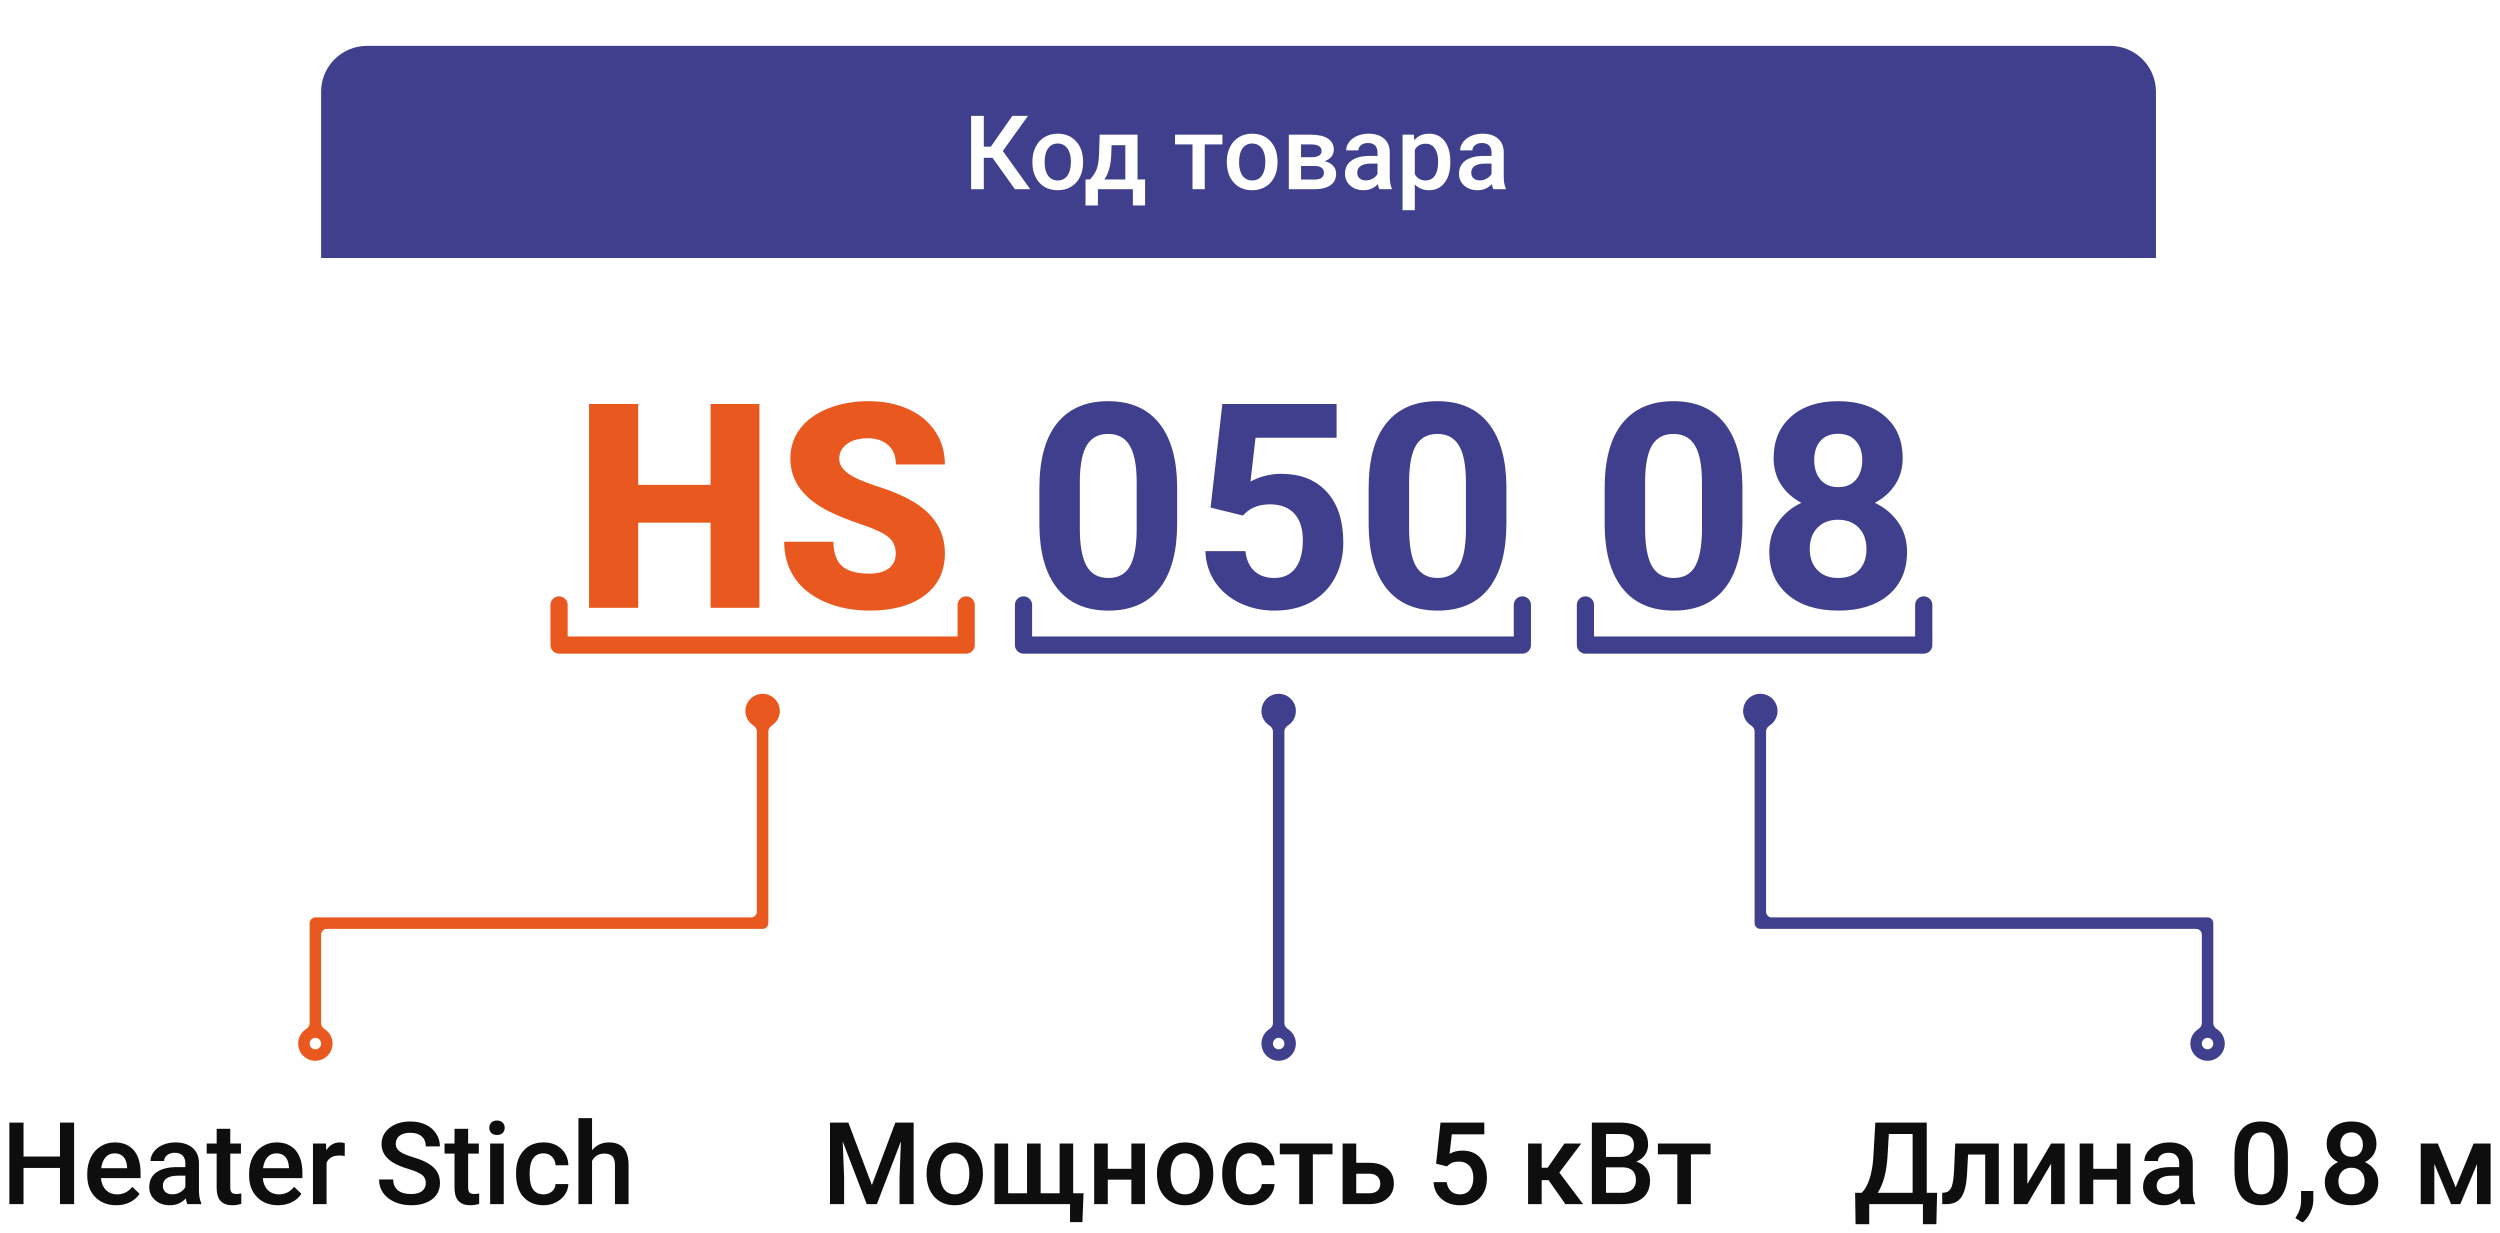 <?xml version="1.0" encoding="UTF-8"?> <svg xmlns="http://www.w3.org/2000/svg" width="436" height="215" viewBox="0 0 436 215" fill="none"> <path d="M12.922 210H10.461V203.682H4.104V210H1.633V195.781H4.104V201.699H10.461V195.781H12.922V210ZM20.275 210.195C18.771 210.195 17.551 209.723 16.613 208.779C15.682 207.829 15.217 206.566 15.217 204.99V204.697C15.217 203.643 15.419 202.702 15.822 201.875C16.232 201.042 16.805 200.394 17.541 199.932C18.277 199.469 19.097 199.238 20.002 199.238C21.441 199.238 22.551 199.697 23.332 200.615C24.12 201.533 24.514 202.832 24.514 204.512V205.469H17.609C17.681 206.341 17.971 207.031 18.479 207.539C18.993 208.047 19.637 208.301 20.412 208.301C21.499 208.301 22.385 207.861 23.068 206.982L24.348 208.203C23.924 208.835 23.358 209.326 22.648 209.678C21.945 210.023 21.154 210.195 20.275 210.195ZM19.992 201.143C19.341 201.143 18.814 201.37 18.41 201.826C18.013 202.282 17.759 202.917 17.648 203.73H22.17V203.555C22.118 202.76 21.906 202.161 21.535 201.758C21.164 201.348 20.65 201.143 19.992 201.143ZM32.678 210C32.574 209.798 32.482 209.469 32.404 209.014C31.649 209.801 30.725 210.195 29.631 210.195C28.57 210.195 27.704 209.893 27.033 209.287C26.363 208.682 26.027 207.933 26.027 207.041C26.027 205.915 26.444 205.052 27.277 204.453C28.117 203.848 29.315 203.545 30.871 203.545H32.326V202.852C32.326 202.305 32.173 201.868 31.867 201.543C31.561 201.211 31.096 201.045 30.471 201.045C29.93 201.045 29.488 201.182 29.143 201.455C28.797 201.722 28.625 202.064 28.625 202.48H26.252C26.252 201.901 26.444 201.361 26.828 200.859C27.212 200.352 27.733 199.954 28.391 199.668C29.055 199.382 29.794 199.238 30.607 199.238C31.844 199.238 32.831 199.551 33.566 200.176C34.302 200.794 34.68 201.667 34.699 202.793V207.559C34.699 208.509 34.833 209.268 35.1 209.834V210H32.678ZM30.07 208.291C30.539 208.291 30.979 208.177 31.389 207.949C31.805 207.721 32.118 207.415 32.326 207.031V205.039H31.047C30.168 205.039 29.507 205.192 29.064 205.498C28.622 205.804 28.4 206.237 28.4 206.797C28.4 207.253 28.55 207.617 28.85 207.891C29.156 208.158 29.562 208.291 30.07 208.291ZM40.158 196.865V199.434H42.023V201.191H40.158V207.09C40.158 207.493 40.236 207.786 40.393 207.969C40.555 208.145 40.842 208.232 41.252 208.232C41.525 208.232 41.802 208.2 42.082 208.135V209.971C41.542 210.12 41.021 210.195 40.52 210.195C38.697 210.195 37.785 209.189 37.785 207.178V201.191H36.047V199.434H37.785V196.865H40.158ZM48.498 210.195C46.994 210.195 45.773 209.723 44.836 208.779C43.905 207.829 43.44 206.566 43.44 204.99V204.697C43.44 203.643 43.641 202.702 44.045 201.875C44.455 201.042 45.028 200.394 45.764 199.932C46.499 199.469 47.32 199.238 48.225 199.238C49.663 199.238 50.773 199.697 51.555 200.615C52.342 201.533 52.736 202.832 52.736 204.512V205.469H45.832C45.904 206.341 46.193 207.031 46.701 207.539C47.215 208.047 47.86 208.301 48.635 208.301C49.722 208.301 50.607 207.861 51.291 206.982L52.57 208.203C52.147 208.835 51.581 209.326 50.871 209.678C50.168 210.023 49.377 210.195 48.498 210.195ZM48.215 201.143C47.564 201.143 47.036 201.37 46.633 201.826C46.236 202.282 45.982 202.917 45.871 203.73H50.393V203.555C50.34 202.76 50.129 202.161 49.758 201.758C49.387 201.348 48.872 201.143 48.215 201.143ZM60.119 201.602C59.807 201.549 59.484 201.523 59.152 201.523C58.065 201.523 57.333 201.94 56.955 202.773V210H54.582V199.434H56.848L56.906 200.615C57.479 199.697 58.273 199.238 59.289 199.238C59.628 199.238 59.908 199.284 60.129 199.375L60.119 201.602ZM74.26 206.338C74.26 205.713 74.038 205.231 73.596 204.893C73.159 204.554 72.368 204.212 71.223 203.867C70.077 203.522 69.165 203.138 68.488 202.715C67.193 201.901 66.545 200.84 66.545 199.531C66.545 198.385 67.01 197.441 67.941 196.699C68.879 195.957 70.093 195.586 71.584 195.586C72.574 195.586 73.456 195.768 74.231 196.133C75.005 196.497 75.614 197.018 76.057 197.695C76.499 198.366 76.721 199.111 76.721 199.932H74.26C74.26 199.189 74.025 198.61 73.557 198.193C73.094 197.77 72.43 197.559 71.564 197.559C70.757 197.559 70.129 197.731 69.68 198.076C69.237 198.421 69.016 198.903 69.016 199.521C69.016 200.042 69.257 200.479 69.738 200.83C70.22 201.175 71.014 201.514 72.121 201.846C73.228 202.171 74.117 202.546 74.787 202.969C75.458 203.385 75.949 203.867 76.262 204.414C76.574 204.954 76.731 205.589 76.731 206.318C76.731 207.503 76.275 208.447 75.363 209.15C74.458 209.847 73.228 210.195 71.672 210.195C70.643 210.195 69.696 210.007 68.83 209.629C67.971 209.245 67.3 208.717 66.818 208.047C66.343 207.376 66.106 206.595 66.106 205.703H68.576C68.576 206.51 68.843 207.135 69.377 207.578C69.911 208.021 70.676 208.242 71.672 208.242C72.531 208.242 73.176 208.07 73.606 207.725C74.042 207.373 74.26 206.911 74.26 206.338ZM81.643 196.865V199.434H83.508V201.191H81.643V207.09C81.643 207.493 81.721 207.786 81.877 207.969C82.04 208.145 82.326 208.232 82.736 208.232C83.01 208.232 83.287 208.2 83.566 208.135V209.971C83.026 210.12 82.505 210.195 82.004 210.195C80.181 210.195 79.269 209.189 79.269 207.178V201.191H77.531V199.434H79.269V196.865H81.643ZM87.853 210H85.481V199.434H87.853V210ZM85.334 196.689C85.334 196.325 85.448 196.022 85.676 195.781C85.91 195.54 86.242 195.42 86.672 195.42C87.102 195.42 87.434 195.54 87.668 195.781C87.902 196.022 88.019 196.325 88.019 196.689C88.019 197.048 87.902 197.347 87.668 197.588C87.434 197.822 87.102 197.939 86.672 197.939C86.242 197.939 85.91 197.822 85.676 197.588C85.448 197.347 85.334 197.048 85.334 196.689ZM94.787 208.301C95.38 208.301 95.871 208.128 96.262 207.783C96.652 207.438 96.861 207.012 96.887 206.504H99.123C99.097 207.161 98.892 207.777 98.508 208.35C98.124 208.916 97.603 209.365 96.945 209.697C96.288 210.029 95.578 210.195 94.816 210.195C93.338 210.195 92.167 209.717 91.301 208.76C90.435 207.803 90.002 206.481 90.002 204.795V204.551C90.002 202.943 90.432 201.657 91.291 200.693C92.15 199.723 93.322 199.238 94.807 199.238C96.063 199.238 97.085 199.606 97.873 200.342C98.667 201.071 99.084 202.031 99.123 203.223H96.887C96.861 202.617 96.652 202.119 96.262 201.729C95.878 201.338 95.386 201.143 94.787 201.143C94.019 201.143 93.426 201.423 93.01 201.982C92.593 202.536 92.382 203.379 92.375 204.512V204.893C92.375 206.038 92.58 206.895 92.99 207.461C93.407 208.021 94.006 208.301 94.787 208.301ZM103.254 200.586C104.029 199.688 105.008 199.238 106.193 199.238C108.446 199.238 109.589 200.524 109.621 203.096V210H107.248V203.184C107.248 202.454 107.089 201.94 106.77 201.641C106.457 201.335 105.995 201.182 105.383 201.182C104.432 201.182 103.723 201.605 103.254 202.451V210H100.881V195H103.254V200.586Z" fill="#0E0E0E"></path> <path d="M337.703 213.496H335.359V210H325.994V213.496H323.611L323.533 208.027H324.676C325.242 207.48 325.695 206.686 326.033 205.645C326.372 204.596 326.59 203.411 326.688 202.09L327.059 195.781H336.023V208.027H337.83L337.703 213.496ZM327.469 208.027H333.562V197.773H329.412L329.178 201.777C329.002 204.453 328.432 206.536 327.469 208.027ZM348.592 199.434V210H346.219V201.348H343.23L343.035 205.029C342.911 206.8 342.57 208.073 342.01 208.848C341.456 209.616 340.607 210 339.461 210H338.729L338.719 208.027L339.207 207.979C339.728 207.907 340.105 207.591 340.34 207.031C340.581 206.465 340.734 205.436 340.799 203.945L340.994 199.434H348.592ZM357.713 199.434H360.076V210H357.713V202.949L353.572 210H351.209V199.434H353.572V206.484L357.713 199.434ZM371.551 210H369.178V205.732H365.066V210H362.693V199.434H365.066V203.838H369.178V199.434H371.551V210ZM380.398 210C380.294 209.798 380.203 209.469 380.125 209.014C379.37 209.801 378.445 210.195 377.352 210.195C376.29 210.195 375.424 209.893 374.754 209.287C374.083 208.682 373.748 207.933 373.748 207.041C373.748 205.915 374.165 205.052 374.998 204.453C375.838 203.848 377.036 203.545 378.592 203.545H380.047V202.852C380.047 202.305 379.894 201.868 379.588 201.543C379.282 201.211 378.816 201.045 378.191 201.045C377.651 201.045 377.208 201.182 376.863 201.455C376.518 201.722 376.346 202.064 376.346 202.48H373.973C373.973 201.901 374.165 201.361 374.549 200.859C374.933 200.352 375.454 199.954 376.111 199.668C376.775 199.382 377.514 199.238 378.328 199.238C379.565 199.238 380.551 199.551 381.287 200.176C382.023 200.794 382.4 201.667 382.42 202.793V207.559C382.42 208.509 382.553 209.268 382.82 209.834V210H380.398ZM377.791 208.291C378.26 208.291 378.699 208.177 379.109 207.949C379.526 207.721 379.839 207.415 380.047 207.031V205.039H378.768C377.889 205.039 377.228 205.192 376.785 205.498C376.342 205.804 376.121 206.237 376.121 206.797C376.121 207.253 376.271 207.617 376.57 207.891C376.876 208.158 377.283 208.291 377.791 208.291ZM399.002 204.014C399.002 206.058 398.618 207.601 397.85 208.643C397.088 209.678 395.926 210.195 394.363 210.195C392.827 210.195 391.668 209.691 390.887 208.682C390.112 207.666 389.715 206.165 389.695 204.18V201.719C389.695 199.674 390.076 198.141 390.838 197.119C391.606 196.097 392.775 195.586 394.344 195.586C395.9 195.586 397.059 196.084 397.82 197.08C398.589 198.076 398.982 199.567 399.002 201.553V204.014ZM396.629 201.357C396.629 200.023 396.447 199.046 396.082 198.428C395.717 197.803 395.138 197.49 394.344 197.49C393.569 197.49 392.999 197.786 392.635 198.379C392.27 198.965 392.078 199.883 392.059 201.133V204.355C392.059 205.684 392.244 206.673 392.615 207.324C392.986 207.975 393.569 208.301 394.363 208.301C395.125 208.301 395.688 208.001 396.053 207.402C396.417 206.797 396.609 205.853 396.629 204.57V201.357ZM401.59 213.203L400.311 212.441C400.688 211.849 400.945 211.331 401.082 210.889C401.225 210.452 401.3 210.007 401.307 209.551V207.705H403.445L403.436 209.414C403.429 210.104 403.253 210.794 402.908 211.484C402.57 212.181 402.13 212.754 401.59 213.203ZM414.451 199.531C414.451 200.228 414.272 200.85 413.914 201.396C413.556 201.937 413.068 202.363 412.449 202.676C413.191 203.021 413.761 203.493 414.158 204.092C414.562 204.691 414.764 205.368 414.764 206.123C414.764 207.373 414.34 208.366 413.494 209.102C412.648 209.831 411.521 210.195 410.115 210.195C408.702 210.195 407.57 209.827 406.717 209.092C405.87 208.356 405.447 207.367 405.447 206.123C405.447 205.361 405.649 204.678 406.053 204.072C406.456 203.467 407.023 203.001 407.752 202.676C407.14 202.363 406.655 201.937 406.297 201.396C405.945 200.85 405.77 200.228 405.77 199.531C405.77 198.32 406.16 197.36 406.941 196.65C407.723 195.941 408.777 195.586 410.105 195.586C411.44 195.586 412.498 195.941 413.279 196.65C414.061 197.36 414.451 198.32 414.451 199.531ZM412.391 206.006C412.391 205.303 412.179 204.736 411.756 204.307C411.339 203.87 410.786 203.652 410.096 203.652C409.406 203.652 408.852 203.867 408.436 204.297C408.025 204.727 407.82 205.296 407.82 206.006C407.82 206.702 408.022 207.259 408.426 207.676C408.836 208.092 409.399 208.301 410.115 208.301C410.831 208.301 411.388 208.099 411.785 207.695C412.189 207.292 412.391 206.729 412.391 206.006ZM412.088 199.619C412.088 199.001 411.909 198.493 411.551 198.096C411.193 197.692 410.711 197.49 410.105 197.49C409.5 197.49 409.021 197.682 408.67 198.066C408.318 198.444 408.143 198.962 408.143 199.619C408.143 200.27 408.318 200.788 408.67 201.172C409.028 201.556 409.51 201.748 410.115 201.748C410.721 201.748 411.199 201.556 411.551 201.172C411.909 200.788 412.088 200.27 412.088 199.619ZM428.27 207.08L431.395 199.434H434.363V210H431.99V203.008L429.08 210H427.469L424.549 202.969V210H422.176V199.434H425.164L428.27 207.08Z" fill="#0E0E0E"></path> <path d="M147.953 195.781L152.055 206.68L156.146 195.781H159.34V210H156.879V205.312L157.123 199.043L152.924 210H151.156L146.967 199.053L147.211 205.312V210H144.75V195.781H147.953ZM161.596 204.619C161.596 203.584 161.801 202.653 162.211 201.826C162.621 200.993 163.197 200.355 163.939 199.912C164.682 199.463 165.535 199.238 166.498 199.238C167.924 199.238 169.079 199.697 169.965 200.615C170.857 201.533 171.339 202.751 171.41 204.268L171.42 204.824C171.42 205.866 171.218 206.797 170.814 207.617C170.417 208.438 169.844 209.072 169.096 209.521C168.354 209.971 167.494 210.195 166.518 210.195C165.027 210.195 163.832 209.701 162.934 208.711C162.042 207.715 161.596 206.39 161.596 204.736V204.619ZM163.969 204.824C163.969 205.911 164.193 206.764 164.643 207.383C165.092 207.995 165.717 208.301 166.518 208.301C167.318 208.301 167.94 207.988 168.383 207.363C168.832 206.738 169.057 205.824 169.057 204.619C169.057 203.551 168.826 202.705 168.363 202.08C167.908 201.455 167.286 201.143 166.498 201.143C165.723 201.143 165.108 201.452 164.652 202.07C164.197 202.682 163.969 203.6 163.969 204.824ZM175.814 199.434V208.105H179.115V199.434H181.488V208.105H184.799V199.434H187.162V208.105H188.969L188.773 213.135H186.615V210H173.441V199.434H175.814ZM199.682 210H197.309V205.732H193.197V210H190.824V199.434H193.197V203.838H197.309V199.434H199.682V210ZM201.771 204.619C201.771 203.584 201.977 202.653 202.387 201.826C202.797 200.993 203.373 200.355 204.115 199.912C204.857 199.463 205.71 199.238 206.674 199.238C208.1 199.238 209.255 199.697 210.141 200.615C211.033 201.533 211.514 202.751 211.586 204.268L211.596 204.824C211.596 205.866 211.394 206.797 210.99 207.617C210.593 208.438 210.02 209.072 209.271 209.521C208.529 209.971 207.67 210.195 206.693 210.195C205.202 210.195 204.008 209.701 203.109 208.711C202.217 207.715 201.771 206.39 201.771 204.736V204.619ZM204.145 204.824C204.145 205.911 204.369 206.764 204.818 207.383C205.268 207.995 205.893 208.301 206.693 208.301C207.494 208.301 208.116 207.988 208.559 207.363C209.008 206.738 209.232 205.824 209.232 204.619C209.232 203.551 209.001 202.705 208.539 202.08C208.083 201.455 207.462 201.143 206.674 201.143C205.899 201.143 205.284 201.452 204.828 202.07C204.372 202.682 204.145 203.6 204.145 204.824ZM217.943 208.301C218.536 208.301 219.027 208.128 219.418 207.783C219.809 207.438 220.017 207.012 220.043 206.504H222.279C222.253 207.161 222.048 207.777 221.664 208.35C221.28 208.916 220.759 209.365 220.102 209.697C219.444 210.029 218.734 210.195 217.973 210.195C216.495 210.195 215.323 209.717 214.457 208.76C213.591 207.803 213.158 206.481 213.158 204.795V204.551C213.158 202.943 213.588 201.657 214.447 200.693C215.307 199.723 216.479 199.238 217.963 199.238C219.219 199.238 220.242 199.606 221.029 200.342C221.824 201.071 222.24 202.031 222.279 203.223H220.043C220.017 202.617 219.809 202.119 219.418 201.729C219.034 201.338 218.542 201.143 217.943 201.143C217.175 201.143 216.583 201.423 216.166 201.982C215.749 202.536 215.538 203.379 215.531 204.512V204.893C215.531 206.038 215.736 206.895 216.146 207.461C216.563 208.021 217.162 208.301 217.943 208.301ZM232.387 201.318H228.959V210H226.586V201.318H223.197V199.434H232.387V201.318ZM236.527 202.793H238.852C239.717 202.793 240.473 202.943 241.117 203.242C241.762 203.542 242.25 203.962 242.582 204.502C242.921 205.042 243.09 205.671 243.09 206.387C243.09 207.474 242.706 208.346 241.938 209.004C241.169 209.661 240.147 209.993 238.871 210H234.154V199.434H236.527V202.793ZM236.527 204.697V208.105H238.842C239.421 208.105 239.877 207.962 240.209 207.676C240.548 207.383 240.717 206.969 240.717 206.436C240.717 205.902 240.551 205.482 240.219 205.176C239.893 204.863 239.451 204.704 238.891 204.697H236.527ZM250.453 202.949L251.225 195.781H258.861V197.832H253.197L252.807 201.23C253.464 200.853 254.206 200.664 255.033 200.664C256.387 200.664 257.439 201.097 258.188 201.963C258.943 202.829 259.32 203.994 259.32 205.459C259.32 206.904 258.904 208.057 258.07 208.916C257.237 209.769 256.094 210.195 254.643 210.195C253.34 210.195 252.26 209.827 251.4 209.092C250.548 208.35 250.085 207.373 250.014 206.162H252.309C252.4 206.852 252.647 207.383 253.051 207.754C253.454 208.118 253.982 208.301 254.633 208.301C255.362 208.301 255.928 208.04 256.332 207.52C256.742 206.999 256.947 206.289 256.947 205.391C256.947 204.525 256.723 203.841 256.273 203.34C255.824 202.832 255.206 202.578 254.418 202.578C253.988 202.578 253.624 202.637 253.324 202.754C253.025 202.865 252.699 203.086 252.348 203.418L250.453 202.949ZM270.072 205.82H268.871V210H266.498V199.434H268.871V203.652H269.916L272.836 199.434H275.766L271.947 204.492L276.088 210H273.002L270.072 205.82ZM277.621 210V195.781H282.494C284.102 195.781 285.326 196.104 286.166 196.748C287.006 197.393 287.426 198.353 287.426 199.629C287.426 200.28 287.25 200.866 286.898 201.387C286.547 201.908 286.033 202.311 285.355 202.598C286.124 202.806 286.716 203.2 287.133 203.779C287.556 204.352 287.768 205.042 287.768 205.85C287.768 207.184 287.338 208.21 286.479 208.926C285.626 209.642 284.402 210 282.807 210H277.621ZM280.092 203.584V208.027H282.836C283.611 208.027 284.216 207.835 284.652 207.451C285.089 207.067 285.307 206.533 285.307 205.85C285.307 204.372 284.551 203.617 283.041 203.584H280.092ZM280.092 201.768H282.514C283.282 201.768 283.881 201.595 284.311 201.25C284.747 200.898 284.965 200.404 284.965 199.766C284.965 199.062 284.763 198.555 284.359 198.242C283.962 197.93 283.34 197.773 282.494 197.773H280.092V201.768ZM298.324 201.318H294.896V210H292.523V201.318H289.135V199.434H298.324V201.318Z" fill="#0E0E0E"></path> <g filter="url(#filter0_d)"> <rect x="56" y="8" width="320" height="135" rx="8" fill="white"></rect> </g> <path d="M56 16C56 11.582 59.582 8 64 8H368C372.418 8 376 11.582 376 16V45H56V16Z" fill="#3F3F8D"></path> <path d="M173.089 27.516H171.577V33H169.362V20.203H171.577V25.582H172.799L176.561 20.203H179.285L174.891 26.329L179.672 33H177L173.089 27.516ZM180.05 28.157C180.05 27.226 180.234 26.388 180.604 25.644C180.973 24.894 181.491 24.319 182.159 23.921C182.827 23.517 183.595 23.314 184.462 23.314C185.745 23.314 186.785 23.727 187.582 24.554C188.385 25.38 188.818 26.476 188.883 27.841L188.892 28.342C188.892 29.279 188.71 30.117 188.347 30.855C187.989 31.594 187.474 32.165 186.8 32.569C186.132 32.974 185.358 33.176 184.479 33.176C183.138 33.176 182.062 32.73 181.254 31.84C180.451 30.943 180.05 29.751 180.05 28.263V28.157ZM182.186 28.342C182.186 29.32 182.388 30.088 182.792 30.645C183.196 31.195 183.759 31.471 184.479 31.471C185.2 31.471 185.76 31.189 186.158 30.627C186.562 30.064 186.765 29.241 186.765 28.157C186.765 27.196 186.557 26.435 186.141 25.872C185.73 25.31 185.171 25.028 184.462 25.028C183.765 25.028 183.211 25.307 182.801 25.863C182.391 26.414 182.186 27.24 182.186 28.342ZM190.104 31.295C190.696 30.633 191.092 30.006 191.291 29.414C191.496 28.816 191.619 28.055 191.66 27.129L191.783 23.49H198.384V31.295H199.702V35.83H197.575V33H191.476V35.83H189.313L189.322 31.295H190.104ZM192.609 31.295H196.257V25.327H193.857L193.796 27.146C193.714 28.893 193.318 30.275 192.609 31.295ZM213.193 25.186H210.108V33H207.973V25.186H204.923V23.49H213.193V25.186ZM213.958 28.157C213.958 27.226 214.143 26.388 214.512 25.644C214.881 24.894 215.399 24.319 216.067 23.921C216.735 23.517 217.503 23.314 218.37 23.314C219.653 23.314 220.693 23.727 221.49 24.554C222.293 25.38 222.727 26.476 222.791 27.841L222.8 28.342C222.8 29.279 222.618 30.117 222.255 30.855C221.897 31.594 221.382 32.165 220.708 32.569C220.04 32.974 219.267 33.176 218.388 33.176C217.046 33.176 215.971 32.73 215.162 31.84C214.359 30.943 213.958 29.751 213.958 28.263V28.157ZM216.094 28.342C216.094 29.32 216.296 30.088 216.7 30.645C217.104 31.195 217.667 31.471 218.388 31.471C219.108 31.471 219.668 31.189 220.066 30.627C220.471 30.064 220.673 29.241 220.673 28.157C220.673 27.196 220.465 26.435 220.049 25.872C219.639 25.31 219.079 25.028 218.37 25.028C217.673 25.028 217.119 25.307 216.709 25.863C216.299 26.414 216.094 27.24 216.094 28.342ZM224.769 33V23.49H228.627C229.928 23.49 230.918 23.719 231.598 24.176C232.277 24.627 232.617 25.277 232.617 26.127C232.617 26.566 232.479 26.962 232.204 27.314C231.935 27.659 231.533 27.926 231 28.113C231.621 28.242 232.113 28.503 232.477 28.895C232.84 29.288 233.021 29.751 233.021 30.284C233.021 31.169 232.693 31.843 232.037 32.306C231.387 32.769 230.449 33 229.225 33H224.769ZM226.904 28.948V31.312H229.242C230.338 31.312 230.886 30.92 230.886 30.135C230.886 29.344 230.329 28.948 229.216 28.948H226.904ZM226.904 27.419H228.662C229.875 27.419 230.481 27.061 230.481 26.347C230.481 25.597 229.907 25.21 228.759 25.186H226.904V27.419ZM240.554 33C240.46 32.818 240.378 32.523 240.308 32.112C239.628 32.821 238.796 33.176 237.812 33.176C236.856 33.176 236.077 32.903 235.474 32.358C234.87 31.814 234.568 31.14 234.568 30.337C234.568 29.323 234.943 28.547 235.693 28.008C236.449 27.463 237.527 27.19 238.928 27.19H240.237V26.566C240.237 26.074 240.1 25.682 239.824 25.389C239.549 25.09 239.13 24.94 238.567 24.94C238.081 24.94 237.683 25.064 237.372 25.31C237.062 25.55 236.906 25.857 236.906 26.232H234.771C234.771 25.711 234.943 25.225 235.289 24.773C235.635 24.316 236.104 23.959 236.695 23.701C237.293 23.443 237.958 23.314 238.69 23.314C239.804 23.314 240.691 23.596 241.354 24.158C242.016 24.715 242.355 25.5 242.373 26.514V30.803C242.373 31.658 242.493 32.341 242.733 32.851V33H240.554ZM238.207 31.462C238.629 31.462 239.024 31.359 239.394 31.154C239.769 30.949 240.05 30.674 240.237 30.328V28.535H239.086C238.295 28.535 237.7 28.673 237.302 28.948C236.903 29.224 236.704 29.613 236.704 30.117C236.704 30.527 236.839 30.855 237.108 31.102C237.384 31.342 237.75 31.462 238.207 31.462ZM252.938 28.342C252.938 29.812 252.604 30.987 251.936 31.866C251.268 32.739 250.371 33.176 249.246 33.176C248.203 33.176 247.368 32.833 246.741 32.148V36.656H244.605V23.49H246.574L246.662 24.457C247.289 23.695 248.142 23.314 249.22 23.314C250.38 23.314 251.288 23.748 251.944 24.615C252.606 25.477 252.938 26.675 252.938 28.21V28.342ZM250.811 28.157C250.811 27.208 250.62 26.455 250.239 25.898C249.864 25.342 249.325 25.064 248.622 25.064C247.749 25.064 247.122 25.424 246.741 26.145V30.363C247.128 31.102 247.761 31.471 248.64 31.471C249.319 31.471 249.85 31.198 250.23 30.653C250.617 30.102 250.811 29.27 250.811 28.157ZM260.435 33C260.341 32.818 260.259 32.523 260.188 32.112C259.509 32.821 258.677 33.176 257.692 33.176C256.737 33.176 255.958 32.903 255.354 32.358C254.751 31.814 254.449 31.14 254.449 30.337C254.449 29.323 254.824 28.547 255.574 28.008C256.33 27.463 257.408 27.19 258.809 27.19H260.118V26.566C260.118 26.074 259.98 25.682 259.705 25.389C259.43 25.09 259.011 24.94 258.448 24.94C257.962 24.94 257.563 25.064 257.253 25.31C256.942 25.55 256.787 25.857 256.787 26.232H254.651C254.651 25.711 254.824 25.225 255.17 24.773C255.516 24.316 255.984 23.959 256.576 23.701C257.174 23.443 257.839 23.314 258.571 23.314C259.685 23.314 260.572 23.596 261.234 24.158C261.896 24.715 262.236 25.5 262.254 26.514V30.803C262.254 31.658 262.374 32.341 262.614 32.851V33H260.435ZM258.088 31.462C258.51 31.462 258.905 31.359 259.274 31.154C259.649 30.949 259.931 30.674 260.118 30.328V28.535H258.967C258.176 28.535 257.581 28.673 257.183 28.948C256.784 29.224 256.585 29.613 256.585 30.117C256.585 30.527 256.72 30.855 256.989 31.102C257.265 31.342 257.631 31.462 258.088 31.462Z" fill="white"></path> <path d="M132.441 106H123.921V91.156H111.299V106H102.729V70.453H111.299V84.564H123.921V70.453H132.441V106ZM156.221 96.552C156.221 95.299 155.773 94.322 154.878 93.622C153.999 92.922 152.445 92.198 150.215 91.449C147.985 90.701 146.162 89.976 144.746 89.276C140.14 87.014 137.837 83.905 137.837 79.95C137.837 77.981 138.407 76.247 139.546 74.75C140.701 73.236 142.329 72.064 144.429 71.234C146.528 70.388 148.888 69.965 151.509 69.965C154.064 69.965 156.351 70.421 158.369 71.332C160.404 72.243 161.982 73.546 163.105 75.238C164.229 76.915 164.79 78.835 164.79 81H156.245C156.245 79.551 155.798 78.428 154.902 77.631C154.023 76.833 152.827 76.435 151.313 76.435C149.784 76.435 148.571 76.776 147.676 77.46C146.797 78.127 146.357 78.982 146.357 80.023C146.357 80.935 146.846 81.765 147.822 82.514C148.799 83.246 150.516 84.011 152.974 84.809C155.431 85.59 157.45 86.436 159.028 87.348C162.869 89.561 164.79 92.613 164.79 96.503C164.79 99.612 163.618 102.053 161.274 103.827C158.931 105.601 155.716 106.488 151.631 106.488C148.75 106.488 146.138 105.976 143.794 104.95C141.466 103.909 139.709 102.493 138.521 100.702C137.349 98.895 136.763 96.82 136.763 94.477H145.356C145.356 96.381 145.845 97.789 146.821 98.7C147.814 99.595 149.417 100.043 151.631 100.043C153.047 100.043 154.162 99.742 154.976 99.14C155.806 98.521 156.221 97.659 156.221 96.552Z" fill="#E9591F"></path> <path d="M205.293 91.303C205.293 96.218 204.276 99.978 202.241 102.582C200.207 105.186 197.228 106.488 193.306 106.488C189.432 106.488 186.47 105.211 184.419 102.655C182.368 100.1 181.318 96.438 181.27 91.669V85.126C181.27 80.162 182.295 76.394 184.346 73.822C186.413 71.251 189.383 69.965 193.257 69.965C197.131 69.965 200.093 71.243 202.144 73.798C204.194 76.337 205.244 79.991 205.293 84.76V91.303ZM198.237 84.125C198.237 81.179 197.83 79.039 197.017 77.704C196.219 76.353 194.966 75.678 193.257 75.678C191.597 75.678 190.368 76.321 189.57 77.606C188.789 78.876 188.374 80.87 188.325 83.588V92.231C188.325 95.128 188.716 97.284 189.497 98.7C190.295 100.1 191.564 100.8 193.306 100.8C195.031 100.8 196.276 100.124 197.041 98.773C197.806 97.422 198.205 95.356 198.237 92.572V84.125ZM211.128 88.519L213.179 70.453H233.101V76.337H218.965L218.086 83.978C219.762 83.083 221.545 82.636 223.433 82.636C226.818 82.636 229.471 83.686 231.392 85.785C233.312 87.885 234.272 90.823 234.272 94.599C234.272 96.894 233.784 98.953 232.808 100.775C231.847 102.582 230.464 103.99 228.657 104.999C226.851 105.992 224.718 106.488 222.261 106.488C220.112 106.488 218.118 106.057 216.279 105.194C214.44 104.315 212.983 103.087 211.909 101.508C210.851 99.929 210.29 98.13 210.225 96.112H217.207C217.354 97.593 217.866 98.749 218.745 99.579C219.64 100.393 220.804 100.8 222.236 100.8C223.831 100.8 225.06 100.23 225.923 99.091C226.785 97.935 227.217 96.308 227.217 94.208C227.217 92.19 226.72 90.644 225.728 89.569C224.735 88.495 223.327 87.958 221.504 87.958C219.827 87.958 218.468 88.397 217.427 89.276L216.743 89.911L211.128 88.519ZM262.715 91.303C262.715 96.218 261.698 99.978 259.663 102.582C257.629 105.186 254.65 106.488 250.728 106.488C246.854 106.488 243.892 105.211 241.841 102.655C239.79 100.1 238.74 96.438 238.691 91.669V85.126C238.691 80.162 239.717 76.394 241.768 73.822C243.835 71.251 246.805 69.965 250.679 69.965C254.552 69.965 257.515 71.243 259.565 73.798C261.616 76.337 262.666 79.991 262.715 84.76V91.303ZM255.659 84.125C255.659 81.179 255.252 79.039 254.438 77.704C253.641 76.353 252.388 75.678 250.679 75.678C249.019 75.678 247.79 76.321 246.992 77.606C246.211 78.876 245.796 80.87 245.747 83.588V92.231C245.747 95.128 246.138 97.284 246.919 98.7C247.716 100.1 248.986 100.8 250.728 100.8C252.453 100.8 253.698 100.124 254.463 98.773C255.228 97.422 255.627 95.356 255.659 92.572V84.125ZM303.877 91.303C303.877 96.218 302.86 99.978 300.825 102.582C298.791 105.186 295.812 106.488 291.89 106.488C288.016 106.488 285.054 105.211 283.003 102.655C280.952 100.1 279.902 96.438 279.854 91.669V85.126C279.854 80.162 280.879 76.394 282.93 73.822C284.997 71.251 287.967 69.965 291.841 69.965C295.715 69.965 298.677 71.243 300.728 73.798C302.778 76.337 303.828 79.991 303.877 84.76V91.303ZM296.821 84.125C296.821 81.179 296.414 79.039 295.601 77.704C294.803 76.353 293.55 75.678 291.841 75.678C290.181 75.678 288.952 76.321 288.154 77.606C287.373 78.876 286.958 80.87 286.909 83.588V92.231C286.909 95.128 287.3 97.284 288.081 98.7C288.879 100.1 290.148 100.8 291.89 100.8C293.615 100.8 294.86 100.124 295.625 98.773C296.39 97.422 296.789 95.356 296.821 92.572V84.125ZM331.831 79.901C331.831 81.627 331.4 83.157 330.537 84.491C329.674 85.826 328.486 86.892 326.973 87.689C328.698 88.519 330.065 89.667 331.074 91.132C332.083 92.58 332.588 94.289 332.588 96.259C332.588 99.416 331.514 101.915 329.365 103.754C327.217 105.577 324.295 106.488 320.601 106.488C316.906 106.488 313.976 105.569 311.812 103.729C309.647 101.89 308.564 99.4 308.564 96.259C308.564 94.289 309.069 92.572 310.078 91.107C311.087 89.643 312.446 88.503 314.155 87.689C312.642 86.892 311.453 85.826 310.591 84.491C309.744 83.157 309.321 81.627 309.321 79.901C309.321 76.874 310.33 74.465 312.349 72.675C314.367 70.868 317.109 69.965 320.576 69.965C324.027 69.965 326.761 70.86 328.779 72.65C330.814 74.424 331.831 76.841 331.831 79.901ZM325.508 95.746C325.508 94.2 325.06 92.963 324.165 92.035C323.27 91.107 322.065 90.644 320.552 90.644C319.054 90.644 317.858 91.107 316.963 92.035C316.068 92.947 315.62 94.184 315.62 95.746C315.62 97.26 316.06 98.481 316.938 99.408C317.817 100.336 319.038 100.8 320.601 100.8C322.131 100.8 323.327 100.352 324.189 99.457C325.068 98.562 325.508 97.325 325.508 95.746ZM324.775 80.243C324.775 78.86 324.409 77.753 323.677 76.923C322.944 76.076 321.911 75.653 320.576 75.653C319.258 75.653 318.232 76.06 317.5 76.874C316.768 77.688 316.401 78.811 316.401 80.243C316.401 81.659 316.768 82.799 317.5 83.661C318.232 84.524 319.266 84.955 320.601 84.955C321.935 84.955 322.961 84.524 323.677 83.661C324.409 82.799 324.775 81.659 324.775 80.243Z" fill="#3F3F8D"></path> <path fill-rule="evenodd" clip-rule="evenodd" d="M96 105.5C96 104.672 96.672 104 97.5 104C98.328 104 99 104.672 99 105.5V111L167 111V105.5C167 104.672 167.672 104 168.5 104C169.328 104 170 104.672 170 105.5V112.5C170 113.328 169.328 114 168.5 114C168.499 114 168.498 114 168.497 114L97.5 114C96.672 114 96 113.328 96 112.5V105.5Z" fill="#E9591F"></path> <path fill-rule="evenodd" clip-rule="evenodd" d="M267 105.5C267 104.672 266.328 104 265.5 104C264.672 104 264 104.672 264 105.5V111L180 111V105.5C180 104.672 179.328 104 178.5 104C177.672 104 177 104.672 177 105.5V112.5C177 113.328 177.672 114 178.5 114C178.501 114 178.502 114 178.503 114L265.5 114C266.276 114 266.915 113.41 266.992 112.654C266.994 112.635 266.996 112.616 266.997 112.596C266.999 112.564 267 112.532 267 112.5V105.5Z" fill="#3F3F8D"></path> <path fill-rule="evenodd" clip-rule="evenodd" d="M275 105.5C275 104.672 275.672 104 276.5 104C277.328 104 278 104.672 278 105.5V111L334 111V105.5C334 104.672 334.672 104 335.5 104C336.328 104 337 104.672 337 105.5V112.5C337 113.328 336.328 114 335.5 114C335.499 114 335.498 114 335.497 114L276.5 114C275.672 114 275 113.328 275 112.5V105.5Z" fill="#3F3F8D"></path> <path fill-rule="evenodd" clip-rule="evenodd" d="M136 124C136 125.055 135.456 125.982 134.633 126.517C134.277 126.748 134 127.113 134 127.536V161C134 161.552 133.552 162 133 162L132 162H57C56.448 162 56 162.448 56 163L56 178.464C56 178.887 56.277 179.252 56.633 179.483C57.456 180.018 58 180.945 58 182C58 183.657 56.657 185 55 185C53.343 185 52 183.657 52 182C52 180.945 52.544 180.018 53.367 179.483C53.723 179.252 54 178.887 54 178.464V162V161C54 160.448 54.448 160 55 160L131 160C131.552 160 132 159.552 132 159V127.536C132 127.113 131.723 126.748 131.367 126.517C130.544 125.982 130 125.055 130 124C130 122.343 131.343 121 133 121C134.657 121 136 122.343 136 124ZM56 182C56 182.552 55.552 183 55 183C54.448 183 54 182.552 54 182C54 181.448 54.448 181 55 181C55.552 181 56 181.448 56 182Z" fill="#E9591F"></path> <path fill-rule="evenodd" clip-rule="evenodd" d="M226 124C226 125.055 225.456 125.982 224.633 126.517C224.277 126.748 224 127.113 224 127.536L224 178.464C224 178.887 224.277 179.252 224.633 179.483C225.456 180.018 226 180.945 226 182C226 183.657 224.657 185 223 185C221.343 185 220 183.657 220 182C220 180.945 220.544 180.018 221.367 179.483C221.723 179.252 222 178.887 222 178.464L222 127.536C222 127.113 221.723 126.748 221.367 126.517C220.544 125.982 220 125.055 220 124C220 122.343 221.343 121 223 121C224.657 121 226 122.343 226 124ZM305.367 126.517C304.544 125.982 304 125.055 304 124C304 122.343 305.343 121 307 121C308.657 121 310 122.343 310 124C310 125.055 309.456 125.982 308.633 126.517C308.277 126.748 308 127.113 308 127.536V159C308 159.552 308.448 160 309 160L385 160C385.552 160 386 160.448 386 161V162V178.464C386 178.887 386.277 179.252 386.633 179.483C387.456 180.018 388 180.945 388 182C388 183.657 386.657 185 385 185C383.343 185 382 183.657 382 182C382 180.945 382.544 180.018 383.367 179.483C383.723 179.252 384 178.887 384 178.464V163C384 162.448 383.552 162 383 162H308L307 162C306.448 162 306 161.552 306 161V127.536C306 127.113 305.723 126.748 305.367 126.517ZM385 183C384.448 183 384 182.552 384 182C384 181.448 384.448 181 385 181C385.552 181 386 181.448 386 182C386 182.552 385.552 183 385 183ZM224 182C224 182.552 223.552 183 223 183C222.448 183 222 182.552 222 182C222 181.448 222.448 181 223 181C223.552 181 224 181.448 224 182Z" fill="#3F3F8D"></path> <defs> <filter id="filter0_d" x="38" y="0" width="356" height="171" filterUnits="userSpaceOnUse" color-interpolation-filters="sRGB"> <feFlood flood-opacity="0" result="BackgroundImageFix"></feFlood> <feColorMatrix in="SourceAlpha" type="matrix" values="0 0 0 0 0 0 0 0 0 0 0 0 0 0 0 0 0 0 127 0"></feColorMatrix> <feOffset dy="10"></feOffset> <feGaussianBlur stdDeviation="9"></feGaussianBlur> <feColorMatrix type="matrix" values="0 0 0 0 0 0 0 0 0 0 0 0 0 0 0 0 0 0 0.1 0"></feColorMatrix> <feBlend mode="normal" in2="BackgroundImageFix" result="effect1_dropShadow"></feBlend> <feBlend mode="normal" in="SourceGraphic" in2="effect1_dropShadow" result="shape"></feBlend> </filter> </defs> </svg> 